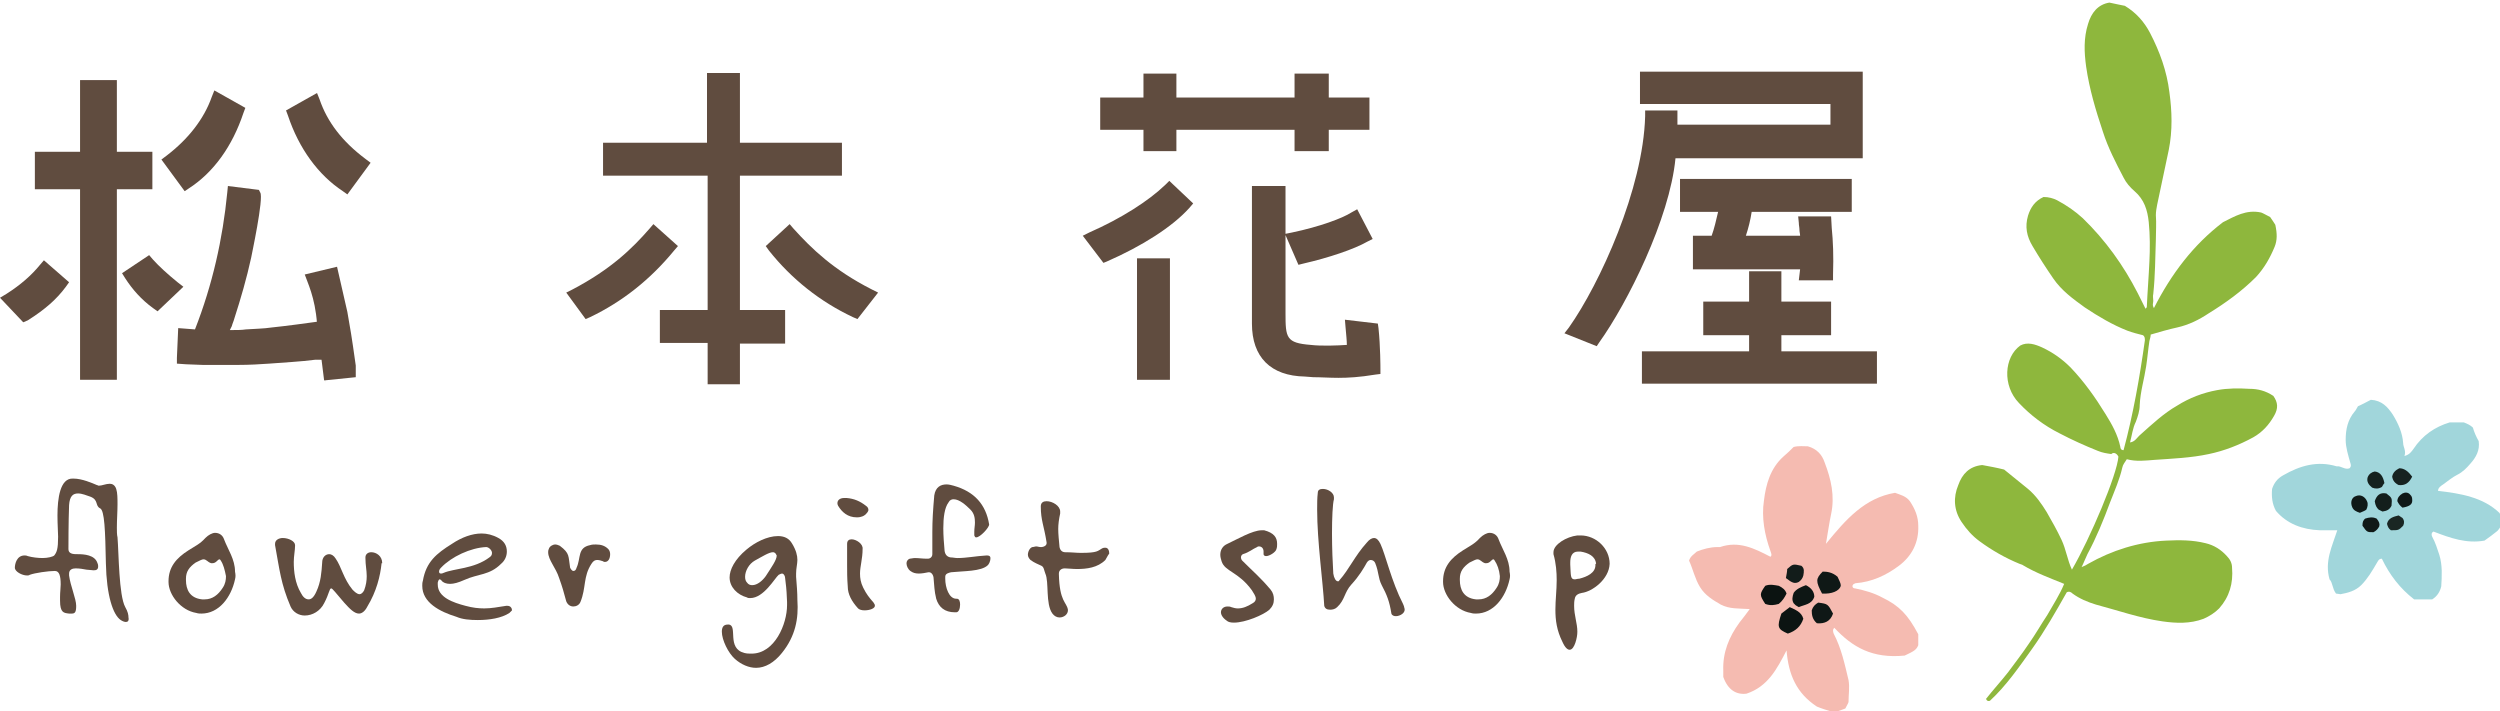 <svg version="1.1" id="logo" xmlns="http://www.w3.org/2000/svg" xmlns:xlink="http://www.w3.org/1999/xlink" x="0px"
	 y="0px" viewBox="0 0 387.2 110.1" enable-background="new 0 0 387.2 110.1" xml:space="preserve" preserveAspectRatio="none" width="225" height="64">
<path fill="#604C3F" d="M19.5,96.3c-0.2,0-0.5-0.1-0.8-0.3c-1.2-0.8-2.2-3.8-2.3-8.8c-0.1-5-0.2-8.2-0.9-8.5
	c-0.8-0.4-0.2-1.3-1.5-1.8c-0.6-0.2-1.3-0.5-1.9-0.5c-0.8,0-1.3,0.4-1.4,1.8c-0.1,2.6-0.1,6.3-0.1,6.8c0,0.5,0.3,0.8,1.2,0.8h0.2
	c1,0,2.7,0.1,3.1,1.4c0.1,0.2,0.1,0.4,0.1,0.5c0,0.5-0.3,0.6-0.7,0.6c-0.3,0-0.8-0.1-1.1-0.1c-0.5-0.1-1.1-0.2-1.7-0.2
	c-0.5,0-1,0.2-1,0.8c0,0.1,0,0.2,0,0.3c0.2,1.6,1.1,3.6,1.1,4.7c0,1-0.2,1.2-0.7,1.2c-0.1,0-0.2,0-0.4,0c-0.8-0.1-1.4-0.1-1.4-2
	c0-0.2,0-0.4,0-0.6c0-0.7,0.1-1.4,0.1-1.9c0-1.3-0.2-2.1-0.9-2.1c-1,0-3.1,0.3-3.9,0.6c-0.1,0.1-0.3,0.1-0.4,0.1
	c-0.8,0-1.9-0.6-1.9-1.2c0-0.6,0.3-1.9,1.5-1.9c0.1,0,0.3,0,0.5,0.1c0.7,0.2,1.6,0.3,2.3,0.3c0.8,0,1.6-0.2,1.8-0.4
	c0.4-0.5,0.6-1,0.6-2.9c0-0.6-0.1-1.9-0.1-3.3c0-2.6,0.4-5.8,2.4-5.7h0.1c1.3,0,2.9,0.7,3.6,1c0.1,0,0.2,0.1,0.3,0.1
	c0.5,0,1.1-0.3,1.7-0.3c0.4,0,0.8,0.2,1,0.8c0.2,0.6,0.2,1.5,0.2,2.4c0,1.1-0.1,2.4-0.1,3.6c0,0.5,0,1.1,0.1,1.5
	c0.2,2.4,0.2,9,1.2,10.8c0.4,0.7,0.5,1.2,0.5,1.6C20,96.1,19.8,96.3,19.5,96.3"/>
<path fill="#604C3F" d="M36.4,89.7c-0.6,2.8-2.5,5.3-5.2,5.3c-0.2,0-0.5,0-0.8-0.1c-2.4-0.4-4.3-2.8-4.3-4.8v-0.1
	c0-2.2,1.2-3.6,3.1-4.8c1.1-0.7,1.8-1,2.6-1.9c0.5-0.5,1.1-0.8,1.5-0.8c0.7,0,1.2,0.4,1.4,1c0.6,1.6,1.7,3.1,1.7,5
	C36.5,89,36.5,89.3,36.4,89.7 M34.2,86.8c-0.1-0.2-0.2-0.2-0.2-0.2c-0.3,0-0.5,0.6-1.1,0.6c-0.1,0-0.2,0-0.2,0
	c-0.6-0.2-0.7-0.6-1.2-0.6c-0.2,0-0.6,0.2-1.2,0.5c-1,0.7-1.5,1.4-1.5,2.5v0.2c0,1.5,0.6,2.8,2.5,3c0.1,0,0.2,0,0.4,0
	c1.2,0,2.1-0.7,2.8-1.8c0.4-0.6,0.5-1.2,0.5-1.8C34.8,88.2,34.6,87.4,34.2,86.8"/>
<path fill="#604C3F" d="M59.1,87.2c-0.2,2-0.8,4.4-2.2,6.7C56.5,94.7,56,95,55.6,95c-0.7,0-1.4-0.7-2.3-1.7c-1.3-1.5-1.8-2.2-2-2.2
	c-0.3,0-0.3,0.8-1.1,2.3c-0.6,1.2-1.8,1.9-3,1.9c-0.9,0-1.8-0.5-2.2-1.4c-1.5-3.5-1.7-5.7-2.4-9.5c0-0.1,0-0.2,0-0.2
	c0-0.6,0.6-0.9,1.2-0.9c0.9,0,1.9,0.5,1.9,1.1v0.1c0,0.7-0.2,1.6-0.2,2.5c0,1.5,0.2,3.3,1.1,4.8c0.3,0.6,0.7,1,1.2,1
	c0.4,0,0.8-0.3,1.2-1.2c0.7-1.5,0.8-3,0.9-4.5c0-0.8,0.5-1.3,1.1-1.3c0.3,0,0.7,0.2,1,0.7c0.9,1.3,1.2,3.1,2.6,4.8
	c0.3,0.3,0.7,0.7,1.1,0.7c0.2,0,0.5-0.2,0.7-0.6c0.3-0.8,0.4-1.5,0.4-2.2c0-0.9-0.2-1.7-0.2-2.8v-0.1c0-0.5,0.4-0.8,0.9-0.8
	c0.8,0,1.7,0.6,1.7,1.7V87.2z"/>
<path fill="#604C3F" d="M78.9,94.9C77.7,95.7,75.8,96,74,96c-1.2,0-2.4-0.1-3.3-0.5c-2.6-0.8-5.3-2.2-5.3-4.8c0-0.2,0-0.5,0.1-0.8
	c0.5-2.9,2.1-4.2,4.5-5.7c1.5-1,3.1-1.6,4.6-1.6c0.8,0,1.7,0.2,2.6,0.7c0.9,0.5,1.3,1.2,1.3,2.1c0,0.7-0.3,1.4-0.9,1.9
	c-1.8,1.8-3.5,1.5-5.7,2.5c-0.9,0.4-1.6,0.6-2.2,0.6c-0.6,0-1.1-0.2-1.3-0.5c-0.1-0.1-0.2-0.2-0.3-0.2c-0.1,0-0.2,0.1-0.3,0.5
	c0,0.1,0,0.2,0,0.3c0,2,2.4,2.8,4.3,3.3c1.1,0.3,2,0.4,2.9,0.4c1.1,0,2.1-0.2,3.4-0.4c0.1,0,0.1,0,0.2,0c0.5,0,0.7,0.4,0.7,0.7
	C79.1,94.7,79,94.8,78.9,94.9 M75.3,84.7L75.3,84.7c-2.4,0.1-5.4,1.5-7,3.2c-0.2,0.2-0.3,0.4-0.3,0.6c0,0.2,0.1,0.3,0.3,0.3
	c0.1,0,0.2,0,0.4-0.1c1.6-0.7,4.7-0.6,7.1-2.4c0.3-0.2,0.4-0.4,0.4-0.7C76.2,85.2,75.7,84.7,75.3,84.7"/>
<path fill="#604C3F" d="M93.7,87c-0.1,0-0.2,0-0.3-0.1c-0.3-0.1-0.6-0.2-0.9-0.2c-0.3,0-0.6,0.1-0.9,0.6c-1.3,2-0.8,3.7-1.7,5.9
	c-0.2,0.5-0.7,0.7-1.1,0.7c-0.5,0-0.9-0.3-1.1-0.8c-0.4-1.5-0.6-2.2-1.1-3.6c-0.5-1.6-1.7-2.8-1.7-4c0-0.1,0-0.3,0.1-0.5
	c0.1-0.4,0.6-0.7,1-0.7c0.2,0,0.5,0.1,0.7,0.2c1.6,1.2,1.3,1.6,1.6,3.4c0.1,0.2,0.3,0.5,0.5,0.5c0.2,0,0.4-0.1,0.5-0.5
	c0.7-1.5,0.1-3.1,2.1-3.5c0.3-0.1,0.6-0.1,0.9-0.1c0.8,0,1.4,0.2,1.9,0.7c0.2,0.2,0.3,0.5,0.3,0.8C94.5,86.5,94.2,87,93.7,87"/>
<path fill="#604C3F" d="M121.1,101.1c-1.2,1.5-2.6,2.3-4,2.3c-1.1,0-2.3-0.5-3.3-1.4c-1-0.9-2-2.9-2-4.2c0-0.6,0.2-1.1,0.9-1.1h0.2
	c1.4,0.2-0.4,3.7,2.4,4.4c0.4,0.1,0.7,0.1,1.1,0.1c3.6,0,5.5-4.6,5.5-7.5c0-0.2,0-0.4,0-0.5c-0.1-1.5,0-1.3-0.3-3.7
	c0-0.3-0.2-0.7-0.5-0.7c-0.1,0-0.3,0.1-0.5,0.2c-0.6,0.5-2.3,3.6-4.4,3.6c-0.2,0-0.4,0-0.5-0.1c-1.5-0.4-2.7-1.6-2.7-3.1
	c0-1.2,0.8-2.8,2.6-4.3c1.3-1.1,3.2-2.1,4.9-2.1c0.9,0,1.7,0.3,2.2,1.2c0.6,1,0.8,1.8,0.8,2.5c0,0.6-0.2,1.3-0.2,2.1
	c0,0.1,0,0.3,0,0.5c0.1,1.2,0.2,2.5,0.2,3.6C123.7,95.8,123.2,98.5,121.1,101.1 M120,85.6c-0.1-0.1-0.2-0.1-0.3-0.1
	c-0.6,0-1.7,0.7-2.8,1.3c-0.9,0.5-1.5,1.6-1.5,2.5c0,0.4,0.1,0.7,0.3,0.9c0.2,0.3,0.5,0.4,0.8,0.4c0.8,0,1.6-0.7,2.1-1.4
	c0.9-1.4,1.7-2.5,1.7-3.2C120.2,85.9,120.2,85.7,120,85.6"/>
<path fill="#604C3F" d="M133.4,80c-0.3,0.1-0.5,0.1-0.7,0.1c-1.4,0-2.3-0.8-2.9-1.8c-0.1-0.2-0.1-0.3-0.1-0.4c0-0.4,0.3-0.8,1.1-0.8
	c0.1,0,0.2,0,0.3,0c1.2,0.1,2.1,0.5,3,1.2c0.3,0.2,0.4,0.4,0.4,0.7C134.4,79.4,133.9,79.9,133.4,80 M133.9,94.5
	c-0.4,0-0.8-0.1-1-0.3c-1-1.1-1.6-2.2-1.6-3.4c-0.1-1.3-0.1-2.3-0.1-3.3v-1.1c0-0.7,0-1.4,0-2.2v0c0-0.5,0.3-0.7,0.7-0.7
	c0.7,0,1.8,0.7,1.7,1.5V85c0,1.5-0.4,2.7-0.4,3.8c0,0.7,0.1,1.4,0.5,2.2c0.5,1,0.9,1.5,1.6,2.3c0.1,0.2,0.2,0.3,0.2,0.4
	C135.6,94.2,134.7,94.5,133.9,94.5"/>
<path fill="#604C3F" d="M153,87.5c-1,1-3.8,0.9-5.7,1.1c-0.4,0.1-0.9,0.2-0.9,0.7v0.3c0,1.4,0.6,3.1,1.7,3.1h0.1
	c0.4,0,0.5,0.5,0.5,0.9c0,0.6-0.2,1.2-0.6,1.2h-0.2c-1.6,0-2.5-0.8-2.9-2.1c-0.3-1.2-0.3-2.1-0.4-3.1c0-0.5-0.3-1-0.7-1h-0.1
	c-0.5,0.1-1,0.2-1.5,0.2c-0.5,0-0.9-0.1-1.3-0.4c-0.4-0.3-0.6-0.8-0.6-1.2c0-0.3,0.2-0.6,0.5-0.7c0.2,0,0.5-0.1,0.8-0.1
	c0.6,0,1.2,0.1,1.8,0.1h0.2c0.4,0,0.7-0.3,0.7-0.7c0-1.3,0-2.3,0-3.4c0-1.8,0.1-3.4,0.3-5.7c0.2-1.3,1-1.7,1.9-1.7
	c0.4,0,0.7,0.1,1.1,0.2c3.2,0.9,5,2.9,5.5,6v0c0,0.5-1.4,2-2,2c-0.2,0-0.2-0.1-0.3-0.3c0-0.2,0-0.4,0-0.6c0-0.5,0.1-0.9,0.1-1.4
	c0-0.7-0.1-1.4-0.7-2c-0.7-0.7-1.7-1.6-2.6-1.6c-0.3,0-0.6,0.1-0.8,0.5c-0.6,0.8-0.8,2.3-0.8,4c0,1.1,0.1,2.4,0.2,3.5
	c0.1,0.6,0.4,0.9,0.9,1c0.4,0,0.7,0.1,1.1,0.1c1.4,0,2.8-0.3,4.5-0.4h0.1c0.4,0,0.5,0.2,0.5,0.4C153.4,87,153.1,87.4,153,87.5"/>
<path fill="#604C3F" d="M171.2,86.7c-1.2,1.2-2.9,1.4-4.4,1.4c-0.7,0-1.4-0.1-1.9-0.1h0c-0.5,0-0.9,0.3-0.9,0.8v0.1
	c0.1,4.3,1.2,4.3,1.4,5.5v0.1c0,0.6-0.6,1.1-1.3,1.1c-0.4,0-0.8-0.2-1.1-0.6c-1.1-1.5-0.5-4.9-1.1-6.2c-0.2-0.5-0.2-1-0.6-1.2
	c-0.6-0.3-1-0.4-1.7-0.9c-0.2-0.2-0.4-0.5-0.4-0.8c0-0.5,0.3-1.1,0.7-1.2c0.2,0,0.4-0.1,0.6-0.1c0.2,0,0.4,0.1,0.7,0.1h0.1
	c0.3,0,0.8-0.2,0.8-0.6v-0.1c-0.4-2.6-0.9-3.4-0.9-5.6c0-0.6,0.4-0.8,0.9-0.8c0.9,0,2.1,0.7,2.1,1.6c0,0.1,0,0.2,0,0.3
	c-0.2,0.9-0.3,1.7-0.3,2.4c0,0.8,0.1,1.7,0.2,2.8c0.1,0.5,0.4,0.8,0.9,0.8c1,0,1.7,0.1,2.4,0.1c2.6,0,2.6-0.3,3.3-0.7
	c0.2-0.1,0.3-0.1,0.5-0.1c0.4,0,0.6,0.4,0.6,0.9C171.5,86.1,171.4,86.4,171.2,86.7"/>
<path fill="#604C3F" d="M197.7,85c-0.1,0.5-1.1,1.1-1.6,1.1c-0.2,0-0.4-0.1-0.4-0.3v-0.1c0-0.1,0-0.2,0-0.3c0-0.5-0.3-0.8-0.7-0.8
	c-0.1,0-0.2,0-0.3,0.1c-0.7,0.3-1.2,0.8-2.2,1.1c-0.2,0.1-0.3,0.3-0.3,0.5c0,0.2,0.1,0.4,0.2,0.5c1.8,1.8,2.8,2.6,4.4,4.5
	c0.4,0.5,0.5,1,0.5,1.5c0,0.6-0.2,1.1-0.7,1.6c-0.9,0.8-3.7,2-5.5,2c-0.5,0-0.9-0.1-1.1-0.3c-0.6-0.4-0.9-0.9-0.9-1.3
	c0-0.5,0.4-0.9,1-0.9c0.2,0,0.4,0,0.6,0.1c0.3,0.1,0.7,0.2,1,0.2c0.8,0,1.5-0.3,2.3-0.8c0.4-0.2,0.5-0.5,0.5-0.7
	c0-0.4-0.3-0.8-0.6-1.3c-2.1-2.9-4.2-2.9-4.7-4.5c-0.1-0.3-0.2-0.7-0.2-1c0-0.8,0.4-1.4,1.1-1.7c1.5-0.7,3.9-2.1,5.3-2.1
	c0.2,0,0.3,0,0.4,0c1.5,0.4,2,1.1,2,2.1C197.8,84.5,197.8,84.7,197.7,85"/>
<path fill="#604C3F" d="M216.2,95.4c-0.3,0-0.6-0.1-0.7-0.4c-0.3-1.9-0.7-2.9-1.5-4.4c-0.6-1.2-0.4-1.9-1-3.4
	c-0.1-0.3-0.4-0.5-0.7-0.5c-0.2,0-0.4,0.1-0.6,0.4c-0.5,0.9-1.2,2.1-2.4,3.4c-1.1,1.2-1,2.4-2.2,3.5c-0.3,0.3-0.7,0.4-1.1,0.4
	c-0.5,0-0.8-0.2-0.9-0.6c-0.2-3.7-1.1-10-1.1-14.9c0-0.9,0-1.8,0.1-2.6c0-0.5,0.4-0.6,0.8-0.6c0.8,0,1.7,0.6,1.7,1.3
	c0,0.1,0,0.2,0,0.3c-0.2,0.7-0.3,2.9-0.3,5.3c0,2.2,0.1,4.6,0.2,6.2c0.1,0.7,0.4,1.2,0.7,1.2c0.1,0,0.2,0,0.2-0.1
	c1.6-1.8,2.4-3.8,4.3-5.9c0.4-0.5,0.8-0.7,1.1-0.7c0.4,0,0.7,0.3,1,0.9c0.8,1.7,1.7,5.8,3.5,9.3c0.1,0.2,0.2,0.5,0.2,0.6
	C217.8,94.9,216.8,95.4,216.2,95.4"/>
<path fill="#604C3F" d="M233.8,89.7c-0.6,2.8-2.5,5.3-5.2,5.3c-0.2,0-0.5,0-0.8-0.1c-2.4-0.4-4.3-2.8-4.3-4.8v-0.1
	c0-2.2,1.2-3.6,3.1-4.8c1.1-0.7,1.8-1,2.6-1.9c0.5-0.5,1.1-0.8,1.5-0.8c0.7,0,1.2,0.4,1.4,1c0.6,1.6,1.7,3.1,1.7,5
	C233.9,89,233.9,89.3,233.8,89.7 M231.5,86.8c-0.1-0.2-0.2-0.2-0.2-0.2c-0.3,0-0.5,0.6-1.1,0.6c-0.1,0-0.1,0-0.2,0
	c-0.6-0.2-0.7-0.6-1.2-0.6c-0.2,0-0.6,0.2-1.2,0.5c-1,0.7-1.5,1.4-1.5,2.5v0.2c0,1.5,0.6,2.8,2.5,3c0.1,0,0.2,0,0.4,0
	c1.2,0,2.1-0.7,2.8-1.8c0.4-0.6,0.5-1.2,0.5-1.8C232.2,88.2,231.9,87.4,231.5,86.8"/>
<path fill="#604C3F" d="M245,91.8c-0.5,0.1-1,0.3-1.1,0.9c-0.1,0.4-0.1,0.8-0.1,1.1c0,1.5,0.5,2.7,0.5,4c0,0.5-0.1,1.1-0.3,1.7
	c-0.2,0.6-0.5,1.1-0.9,1.1c-0.3,0-0.7-0.3-1.1-1.2c-0.9-1.8-1.1-3.4-1.1-5c0-1.5,0.2-3,0.2-4.6c0-1.2-0.1-2.6-0.5-4
	c0-0.1,0-0.2,0-0.3c0-1.2,2-2.4,3.7-2.6c0.2,0,0.4,0,0.5,0c2.4,0,4.5,2,4.5,4.4C249.2,89.7,246.6,91.6,245,91.8 M247.2,87.3
	c-0.1-1.2-1.2-1.7-2.4-1.9c-0.1,0-0.2,0-0.4,0c-1,0-1.2,0.9-1.2,1.7v0.3c0.1,1.7,0,2.3,0.7,2.3c0.2,0,0.4-0.1,0.7-0.1
	c1.2-0.3,2.5-0.9,2.5-2.1V87.3z"/>
<path fill="#604C3F" d="M50.4,59.3c0-0.2-0.3-2.6-0.3-2.8c0,0-0.1-0.7-0.1-0.8l-1.2,0c-2.3,0.3-4.6,0.4-7.1,0.6
	c-1.4,0.1-3.1,0.2-4.8,0.2l-1.6,0c-1.2,0-2.5,0-3.7,0l-0.2,0c-2.2-0.1-2.4-0.1-2.6-0.1l-1.4-0.1v-0.9l0.2-4.6l2.6,0.2
	c2.7-6.9,4.3-14,5-21.2l0.1-1l4.8,0.6l0.2,0.4c0.6,0.8-1.4,10-1.4,10.1c-0.7,3.2-1.6,6.3-2.6,9.4c-0.1,0.4-0.3,0.8-0.4,1.2
	c-0.1,0.2-0.2,0.4-0.3,0.6c0.2,0,0.4,0,0.5,0c0.7,0,1.3,0,2-0.1c1.3-0.1,2.7-0.1,4-0.3c2-0.2,5.7-0.7,7.1-0.9"/>
<path fill="#604C3F" d="M49.1,50.1c-0.3-4.1-1.5-6.4-1.9-7.6l0,0l5-1.2l1.6,7c0.5,2.9,0.6,3.3,1.3,8.3l0,1.8l-4.9,0.5"/>
<polygon fill="#604C3F" points="18.1,58.8 12.4,58.8 12.4,29.3 5.4,29.3 5.4,23.5 12.4,23.5 12.4,12.4 18.1,12.4 18.1,23.5 
	23.6,23.5 23.6,29.3 18.1,29.3 "/>
<path fill="#604C3F" d="M3.6,49.9L0,46.1l1-0.6c2.2-1.4,3.9-2.9,5.2-4.5l0.6-0.7l3.9,3.4l-0.5,0.7c-1.4,1.9-3.2,3.5-5.9,5.2
	L3.6,49.9z"/>
<path fill="#604C3F" d="M24.4,48.2l-0.7-0.5c-1.8-1.3-3.2-2.9-4.3-4.6l-0.5-0.8l4.2-2.8l0.6,0.7c0.9,1,2.2,2.2,3.8,3.5l0.9,0.7
	L24.4,48.2z"/>
<path fill="#604C3F" d="M53.8,30.1l-0.7-0.5c-3.8-2.5-6.8-6.6-8.5-11.7l-0.3-0.8l4.8-2.7l0.4,1c1.2,3.5,3.5,6.5,7.1,9.2l0.8,0.6
	L53.8,30.1z"/>
<path fill="#604C3F" d="M28.6,29.6L25,24.7l0.8-0.6c3.4-2.6,5.8-5.7,7-9.1l0.4-1l4.8,2.7l-0.3,0.8c-1.7,5.1-4.6,9.2-8.5,11.7
	L28.6,29.6z"/>
<path fill="#604C3F" d="M114.7,59.5h-5.1v-6.4h-7.4V48h7.4V27.2H93.4v-5.1h16.1V11.3h5.1v10.8h15.8v5.1h-15.8V48h7v5.2h-7V59.5z
	 M90.7,49.4l-3-4.1l1-0.5c5.9-3.1,9.2-6.3,11.9-9.4l0.6-0.7l3.8,3.4l-0.6,0.7c-3.7,4.5-8,7.9-13,10.3L90.7,49.4z M132.8,49.4
	l-0.7-0.3c-5.1-2.4-9.5-5.9-13-10.3l-0.5-0.7l3.7-3.4l0.6,0.7c2.8,3.1,6.2,6.4,12.1,9.4l1,0.5L132.8,49.4z"/>
<path fill="#604C3F" d="M181.2,58.8h-5.1V40h5.1V58.8z M207.3,58.5c-1.4,0-2.7-0.1-3.9-0.1l-1.3-0.1c-5.3-0.1-8.2-3-8.2-8.2V28.8
	h5.2v7.4l1-0.2c4.3-0.9,7.8-2.2,9.2-3.1l0.9-0.5l2.4,4.6l-0.8,0.4c-2.1,1.2-6,2.5-9.9,3.4l-0.8,0.2l-2-4.6v12.1
	c0,3.8,0.1,4.6,3.9,4.9c1.6,0.2,4.2,0.1,5.6,0c0-0.6-0.1-1.6-0.2-2.7l-0.1-1.2l5.1,0.6l0.1,0.7c0.3,2.8,0.3,6.2,0.3,6.3v0.8
	l-0.8,0.1C210.6,58.4,208.8,58.5,207.3,58.5 M170.9,40.7l-3.2-4.2l1-0.5c5-2.2,9.2-4.9,11.8-7.4l0.6-0.6l3.7,3.5l-0.6,0.7
	c-2.6,2.9-7.3,5.9-12.8,8.3L170.9,40.7z M205.8,23.4h-5.3v-3.3h-18.3v3.3h-5.1v-3.3h-6.7v-5h6.7v-3.7h5.1v3.7h18.3v-3.7h5.3v3.7h6.3
	v5h-6.3V23.4z"/>
<path fill="#604C3F" d="M290.7,59.4h-36.4v-5h16.6v-2.5h-7.1v-5.2h7.1V42h5v4.7h7.7v5.2h-7.7v2.5h14.8V59.4z M247.3,53.6l-5-2
	l0.7-0.9c4.8-6.8,11.5-21.5,11.8-32.7l0-0.9h5v2.2h23.7v-3.2H254v-5h34.5v13.4h-29C258.6,33.9,252,47,247.7,53L247.3,53.6z
	 M283.9,43.4h-5.3l0.2-1.7h-16.6v-5.2h2.9c0.4-1.1,0.7-2.4,1-3.7h-5.9v-5.1h26.6v5.1h-15.5c-0.2,1.3-0.5,2.5-0.9,3.7h8.4
	c0-0.3-0.1-0.6-0.1-0.9c0-0.4-0.1-0.7-0.1-1.1l-0.1-1h5.1l0.1,1.8c0.2,2,0.3,4.3,0.2,7.2L283.9,43.4z"/>
<g>
	<g>
		<path fill-rule="evenodd" clip-rule="evenodd" fill="#8EB73D" d="M328.1,70.7c-0.2,2.8-4.4,12.7-7.2,17.5
			c-0.7-1.5-0.9-3.1-1.6-4.6c-0.7-1.5-1.5-2.9-2.3-4.3c-0.8-1.3-1.7-2.6-2.9-3.6c-1.2-1-2.5-2-3.7-3c-1.2-0.3-2.3-0.5-3.4-0.7
			c-2,0.2-3.1,1.4-3.7,3.1c-0.8,1.9-0.7,3.9,0.5,5.7c0.8,1.2,1.7,2.2,2.8,3c1.9,1.4,4,2.6,6.2,3.5c0.2,0.1,0.4,0.1,0.5,0.2
			c2,1.2,4.2,2,6.4,2.9c-0.7,1.7-1.7,3.2-2.6,4.8c-1,1.5-1.9,3.1-2.9,4.5c-1,1.5-2.1,2.9-3.2,4.4c-1.1,1.4-2.3,2.7-3.4,4.1
			c0.1,0.3,0.3,0.4,0.6,0.3c2.5-2.3,4.5-5.2,6.5-8c2-2.8,3.7-5.8,5.4-8.8c0.4-0.2,0.7,0,0.9,0.2c1.1,0.8,2.3,1.3,3.6,1.7
			c3.4,0.9,6.8,2.1,10.3,2.6c2.1,0.3,4.3,0.4,6.4-0.4c0.9-0.4,1.7-0.9,2.4-1.6c1.6-1.8,2.2-3.9,2-6.3c0-0.7-0.3-1.3-0.8-1.8
			c-0.9-1-2-1.7-3.3-2c-2-0.5-4-0.5-6.1-0.4c-4.3,0.2-8.4,1.5-12.1,3.6c-0.3,0.2-0.5,0.3-1,0.5c0.4-0.8,0.6-1.4,0.9-2
			c1.4-2.6,2.5-5.3,3.5-8c0.7-1.8,1.5-3.6,1.9-5.4c0.1-0.5,0.4-0.8,0.7-1.3c1.5,0.4,2.9,0.2,4.3,0.1c2.8-0.2,5.6-0.3,8.4-0.9
			c2.4-0.5,4.7-1.4,6.9-2.6c1.4-0.8,2.4-1.9,3.2-3.3c0.7-1.2,0.6-2.1-0.1-3.1c-1.2-0.8-2.4-1.1-3.7-1.1c-1.7-0.1-3.4-0.1-5,0.2
			c-2.2,0.4-4.3,1.2-6.2,2.4c-2.1,1.2-3.9,2.9-5.7,4.5c-0.5,0.4-0.8,1.1-1.6,1.2c0.3-1.1,0.4-2.2,0.9-3.2c0.3-0.8,0.6-1.7,0.6-2.6
			c0.1-2.1,0.7-4,1-6c0.2-1.3,0.3-2.6,0.5-3.9c0.1-0.4,0.2-0.7,0.2-1c1.4-0.4,2.7-0.8,4.1-1.1c1.8-0.4,3.4-1.2,4.9-2.2
			c2.6-1.6,5.1-3.4,7.3-5.6c1.3-1.4,2.2-3,2.9-4.7c0.4-1,0.4-2,0.1-3.4c-0.2-0.3-0.5-0.8-0.8-1.2c-0.6-0.3-1.1-0.6-1.4-0.7
			c-2.3-0.5-4.1,0.6-5.9,1.5c-4.6,3.5-8,8-10.7,13.3c-0.3-0.5-0.1-0.8-0.1-1.1c0-0.4-0.1-0.7,0-1.1c0.3-2.8,0.3-5.6,0.4-8.4
			c0-1.3,0.1-2.5,0-3.8c0-0.5,0.1-1.1,0.2-1.6c0.6-2.8,1.2-5.7,1.8-8.5c0.6-3,0.5-6,0.1-8.9c-0.4-3.3-1.5-6.3-3-9.2
			c-0.9-1.7-2.1-3.1-3.9-4.2c-0.6-0.1-1.4-0.3-2.4-0.5c-1.8,0.3-2.8,1.6-3.3,3.3c-0.7,2.2-0.6,4.4-0.3,6.6c0.5,3.5,1.5,6.8,2.6,10.1
			c0.8,2.5,2,4.8,3.2,7.1c0.4,0.8,1,1.5,1.7,2.1c1.5,1.3,2,2.9,2.2,4.8c0.2,2,0.2,4.1,0.1,6.1c-0.1,2.3-0.3,4.7-0.4,7
			c0,0.1-0.1,0.2-0.2,0.3c-0.4-0.8-0.8-1.6-1.2-2.4c-2.2-4.3-5-8.2-8.5-11.6c-1.2-1.1-2.5-2-4-2.8c-0.6-0.3-1.3-0.5-2.1-0.5
			c-1.3,0.6-2,1.6-2.4,2.9c-0.5,1.7-0.2,3.2,0.7,4.7c1,1.7,2.1,3.4,3.2,5c1.3,1.9,3.1,3.2,4.9,4.5c2.1,1.4,4.3,2.7,6.6,3.6
			c0.8,0.3,1.6,0.5,2.4,0.7c0.3,0.2,0.3,0.5,0.3,0.8c-0.8,5.7-1.8,11.4-3.3,17c-0.4,0-0.5-0.3-0.5-0.5c-0.4-1.9-1.3-3.5-2.3-5.1
			c-1.6-2.6-3.3-5-5.4-7.2c-1.3-1.3-2.7-2.3-4.4-3.1c-1.1-0.5-2.3-0.9-3.4-0.3c-2.5,1.8-2.8,6.2-0.2,8.9c1.8,1.9,3.9,3.5,6.3,4.7
			c1.9,1,3.9,1.9,5.9,2.7c0.7,0.3,1.4,0.4,2.1,0.5C327.3,70,327.8,70.1,328.1,70.7"/>
	</g>
	<g>
		<path fill-rule="evenodd" clip-rule="evenodd" fill="#F5BBB1" d="M293.5,76.3c0.8,0.3,1.7,0.5,2.3,1.3c0.8,1.2,1.3,2.4,1.3,3.8
			c0.1,2.6-1,4.7-3,6.2c-2,1.5-4.2,2.5-6.7,2.7c-0.1,0-0.2,0.1-0.4,0.2c0,0,0,0.1-0.1,0.2c0,0.3,0.2,0.4,0.4,0.4
			c1.5,0.3,2.9,0.7,4.2,1.4c2.7,1.3,4,2.7,5.6,5.7v1.7c-0.3,0.7-0.6,0.9-2.1,1.6c-5,0.5-8.1-1.3-10.9-4.3c-0.3,0.3-0.2,0.6-0.1,0.9
			c1.2,2.3,1.7,4.7,2.3,7.2c0.2,1.1,0,2.2,0,3.4c-0.1,0.3-0.3,0.6-0.5,1c-0.5,0.2-1.1,0.4-1.7,0.6c-1-0.3-2-0.6-2.7-0.9
			c-3.2-2.1-4.4-5-4.7-8.7c-1.5,2.9-2.9,5.6-6.2,6.7c-1.6,0.2-2.9-0.6-3.6-2.6c0-0.2,0-0.6,0-1c-0.1-2.8,0.9-5.2,2.5-7.4
			c0.5-0.6,1-1.3,1.6-2.1c-1.7-0.1-3.2,0-4.5-0.7c-1.2-0.7-2.4-1.4-3.2-2.7c-0.8-1.3-1.1-2.8-1.7-4.1c0.2-0.7,0.8-1,1.2-1.4
			c1-0.4,2.1-0.7,3.2-0.7c0.1,0,0.3,0,0.4,0c2.9-1,5.3,0.2,7.8,1.5c0.3-0.2,0.1-0.6,0-0.9c-0.9-2.5-1.4-5.2-1-7.8c0.3-2.5,1-5,3-6.8
			c0.6-0.5,1.1-1,1.6-1.5c0.8-0.2,1.6-0.1,2.2-0.1c1.4,0.4,2.2,1.3,2.6,2.5c1,2.6,1.6,5.2,1,8c-0.3,1.4-0.5,2.9-0.8,4.6
			C285.9,80.4,288.8,77.1,293.5,76.3"/>
		<path fill-rule="evenodd" clip-rule="evenodd" fill="#0C1412" d="M275.9,95c0.4-0.3,0.8-0.6,1.3-1c0.8,0.4,1.8,0.7,2.1,1.8
			c-0.4,1.2-1.2,1.9-2.4,2.3C275.3,97.4,275.2,97.1,275.9,95"/>
		<path fill-rule="evenodd" clip-rule="evenodd" fill="#0B1311" d="M273.4,93.5c-0.9-1.4-0.9-1.5,0-2.8c0.7-0.3,1.5-0.1,2.1,0
			c0.6,0.3,1,0.6,1.2,1.2c-0.3,0.6-0.6,1.1-1.2,1.6C274.8,93.7,274.2,93.8,273.4,93.5"/>
		<path fill-rule="evenodd" clip-rule="evenodd" fill="#0F1816" d="M284.6,89.3c0.2,0.5,0.5,0.9,0.5,1.4c-0.2,0.8-1.4,1.3-2.9,1.2
			c-1-1.9-1-2.3,0.1-3.4C283,88.5,283.8,88.6,284.6,89.3"/>
		<path fill-rule="evenodd" clip-rule="evenodd" fill="#0F1816" d="M283.9,95c-0.4,1.2-1.3,1.6-2.5,1.5c-0.7-0.6-0.8-1.3-0.8-2
			c0.2-0.6,0.5-0.9,1-1.2C283.1,93.5,283.1,93.5,283.9,95"/>
		<path fill-rule="evenodd" clip-rule="evenodd" fill="#0D1614" d="M278.6,94c-0.3-0.2-0.4-0.2-0.5-0.3c-0.1-0.1-0.2-0.2-0.3-0.3
			c-0.3-0.5-0.2-1,0-1.6c0.4-0.6,1.1-0.9,1.9-1.2c0.8,0.4,1.3,1,1.3,1.8C280.6,93.6,279.5,93.6,278.6,94"/>
		<path fill-rule="evenodd" clip-rule="evenodd" fill="#121C1A" d="M276.6,89.5c0.1-0.6,0.2-1,0.2-1.4c0.9-0.8,0.9-0.8,2.2-0.5
			c0.5,0.4,0.4,0.9,0.3,1.5c-0.1,0.4-0.3,0.7-0.7,1C278,90.4,277.6,90.3,276.6,89.5"/>
	</g>
	<g>
		<path fill-rule="evenodd" clip-rule="evenodd" fill="#A1D6DB" d="M362,82.1c-1.1,0-1.9,0-2.7,0c-2.7-0.1-5.1-1-6.8-3
			c-0.6-1.1-0.7-2.2-0.6-3.4c0.3-0.9,0.8-1.6,1.7-2.1c2.6-1.5,5.3-2.3,8.3-1.4c0.7-0.1,1.3,0.6,2,0.3c0.3-0.3,0.2-0.6,0.1-0.9
			c-0.3-1.1-0.7-2.3-0.7-3.5c0-1.6,0.3-3.1,1.4-4.4c0.2-0.2,0.3-0.5,0.5-0.8c0.7-0.3,1.4-0.7,2-1c1.7,0.1,2.6,1.1,3.4,2.3
			c0.8,1.3,1.5,2.8,1.6,4.4c0,0.6,0.5,1.2,0.2,2c0.8-0.2,1.1-0.7,1.4-1.1c1.4-2.1,3.3-3.4,5.6-4.1h2.2c0.5,0.2,1,0.4,1.4,0.8
			c0.2,0.7,0.5,1.4,0.9,2.1c0.2,1.4-0.4,2.5-1.3,3.5c-0.6,0.7-1.2,1.3-2,1.7c-0.8,0.4-1.5,1-2.2,1.5c-0.3,0.2-0.8,0.5-0.8,1
			c3.5,0.4,7,1,9.5,3.4c0.2,0.3,0.2,0.4,0.2,0.5c0,0.5,0,1,0,1.6c-0.1,0.2-0.3,0.5-0.5,0.7c-0.6,0.5-1.3,1-2,1.5
			c-2.8,0.5-5.3-0.4-7.9-1.4c-0.4,0.2-0.3,0.6-0.2,0.8c0.5,0.9,0.8,1.9,1.1,2.8c0.5,1.6,0.4,3.3,0.3,4.9c-0.2,0.8-0.6,1.5-1.4,2
			h-2.8c-2.2-1.7-3.8-3.8-5-6.3c-0.5,0-0.6,0.4-0.8,0.7c-0.7,1.2-1.4,2.4-2.4,3.4c-0.9,0.9-2.1,1.2-3.2,1.4c-0.2,0-0.5-0.1-0.7-0.1
			c-0.6-0.8-0.5-1.7-1-2.2C360,86.9,361.2,84.6,362,82.1"/>
		<path fill-rule="evenodd" clip-rule="evenodd" fill="#131E1C" d="M367.8,77.6c0.3-0.9,0.8-1.4,1.8-1.2c0.9,0.7,0.9,0.7,0.8,1.9
			c-0.3,0.6-0.7,0.8-1.4,0.9c-0.2-0.1-0.4-0.2-0.6-0.3C368.1,78.6,367.9,78.3,367.8,77.6"/>
		<path fill-rule="evenodd" clip-rule="evenodd" fill="#162220" d="M373.6,73.8c-0.5,1-1.1,1.4-2.1,1.3c-0.6-0.3-0.9-0.7-1-1.3
			c0.1-0.6,0.5-1,1.1-1.3C372.4,72.5,373,73,373.6,73.8"/>
		<path fill-rule="evenodd" clip-rule="evenodd" fill="#15211E" d="M369.3,74.8c-0.2,0.2-0.3,0.5-0.4,0.6c-0.5,0.3-1,0.3-1.5,0.1
			c-0.5-0.4-0.9-0.9-0.7-1.6c0.2-0.5,0.6-0.8,1.1-0.9C368.7,73.1,369.1,73.8,369.3,74.8"/>
		<path fill-rule="evenodd" clip-rule="evenodd" fill="#1A2623" d="M370.3,82.1c-0.4-0.3-0.5-0.6-0.6-1c0.2-0.9,1-1.1,1.8-1.3
			c0.2,0.1,0.4,0.3,0.6,0.4c0.3,0.4,0.3,0.8,0.1,1.2C371.5,82.1,371.5,82.1,370.3,82.1"/>
		<path fill-rule="evenodd" clip-rule="evenodd" fill="#0F1917" d="M365.5,79.4c-0.6-0.2-1-0.4-1.2-0.9c-0.3-0.7-0.1-1.5,0.6-1.7
			c0.7-0.3,1.4,0.1,1.7,0.8c0.2,0.4,0.1,0.9-0.1,1.3C366.3,79.1,365.9,79.2,365.5,79.4"/>
		<path fill-rule="evenodd" clip-rule="evenodd" fill="#101917" d="M368.1,80.3c0.4,0.5,0.5,0.8,0.4,1.2c-0.2,0.4-0.5,0.7-0.9,0.9
			c-1,0-1,0-1.7-1c0-0.2,0-0.4,0.1-0.7c0.1-0.2,0.2-0.3,0.3-0.4C366.9,80.1,367.5,80,368.1,80.3"/>
		<path fill-rule="evenodd" clip-rule="evenodd" fill="#0F1817" d="M372.1,78.6c-0.4-0.3-0.6-0.6-0.8-1c0-0.5,0.3-0.9,0.8-1.2
			c0.4-0.2,0.9-0.2,1.2,0.2c0.2,0.2,0.3,0.4,0.3,0.7C373.7,78.1,373.2,78.4,372.1,78.6"/>
	</g>
</g>
</svg>
